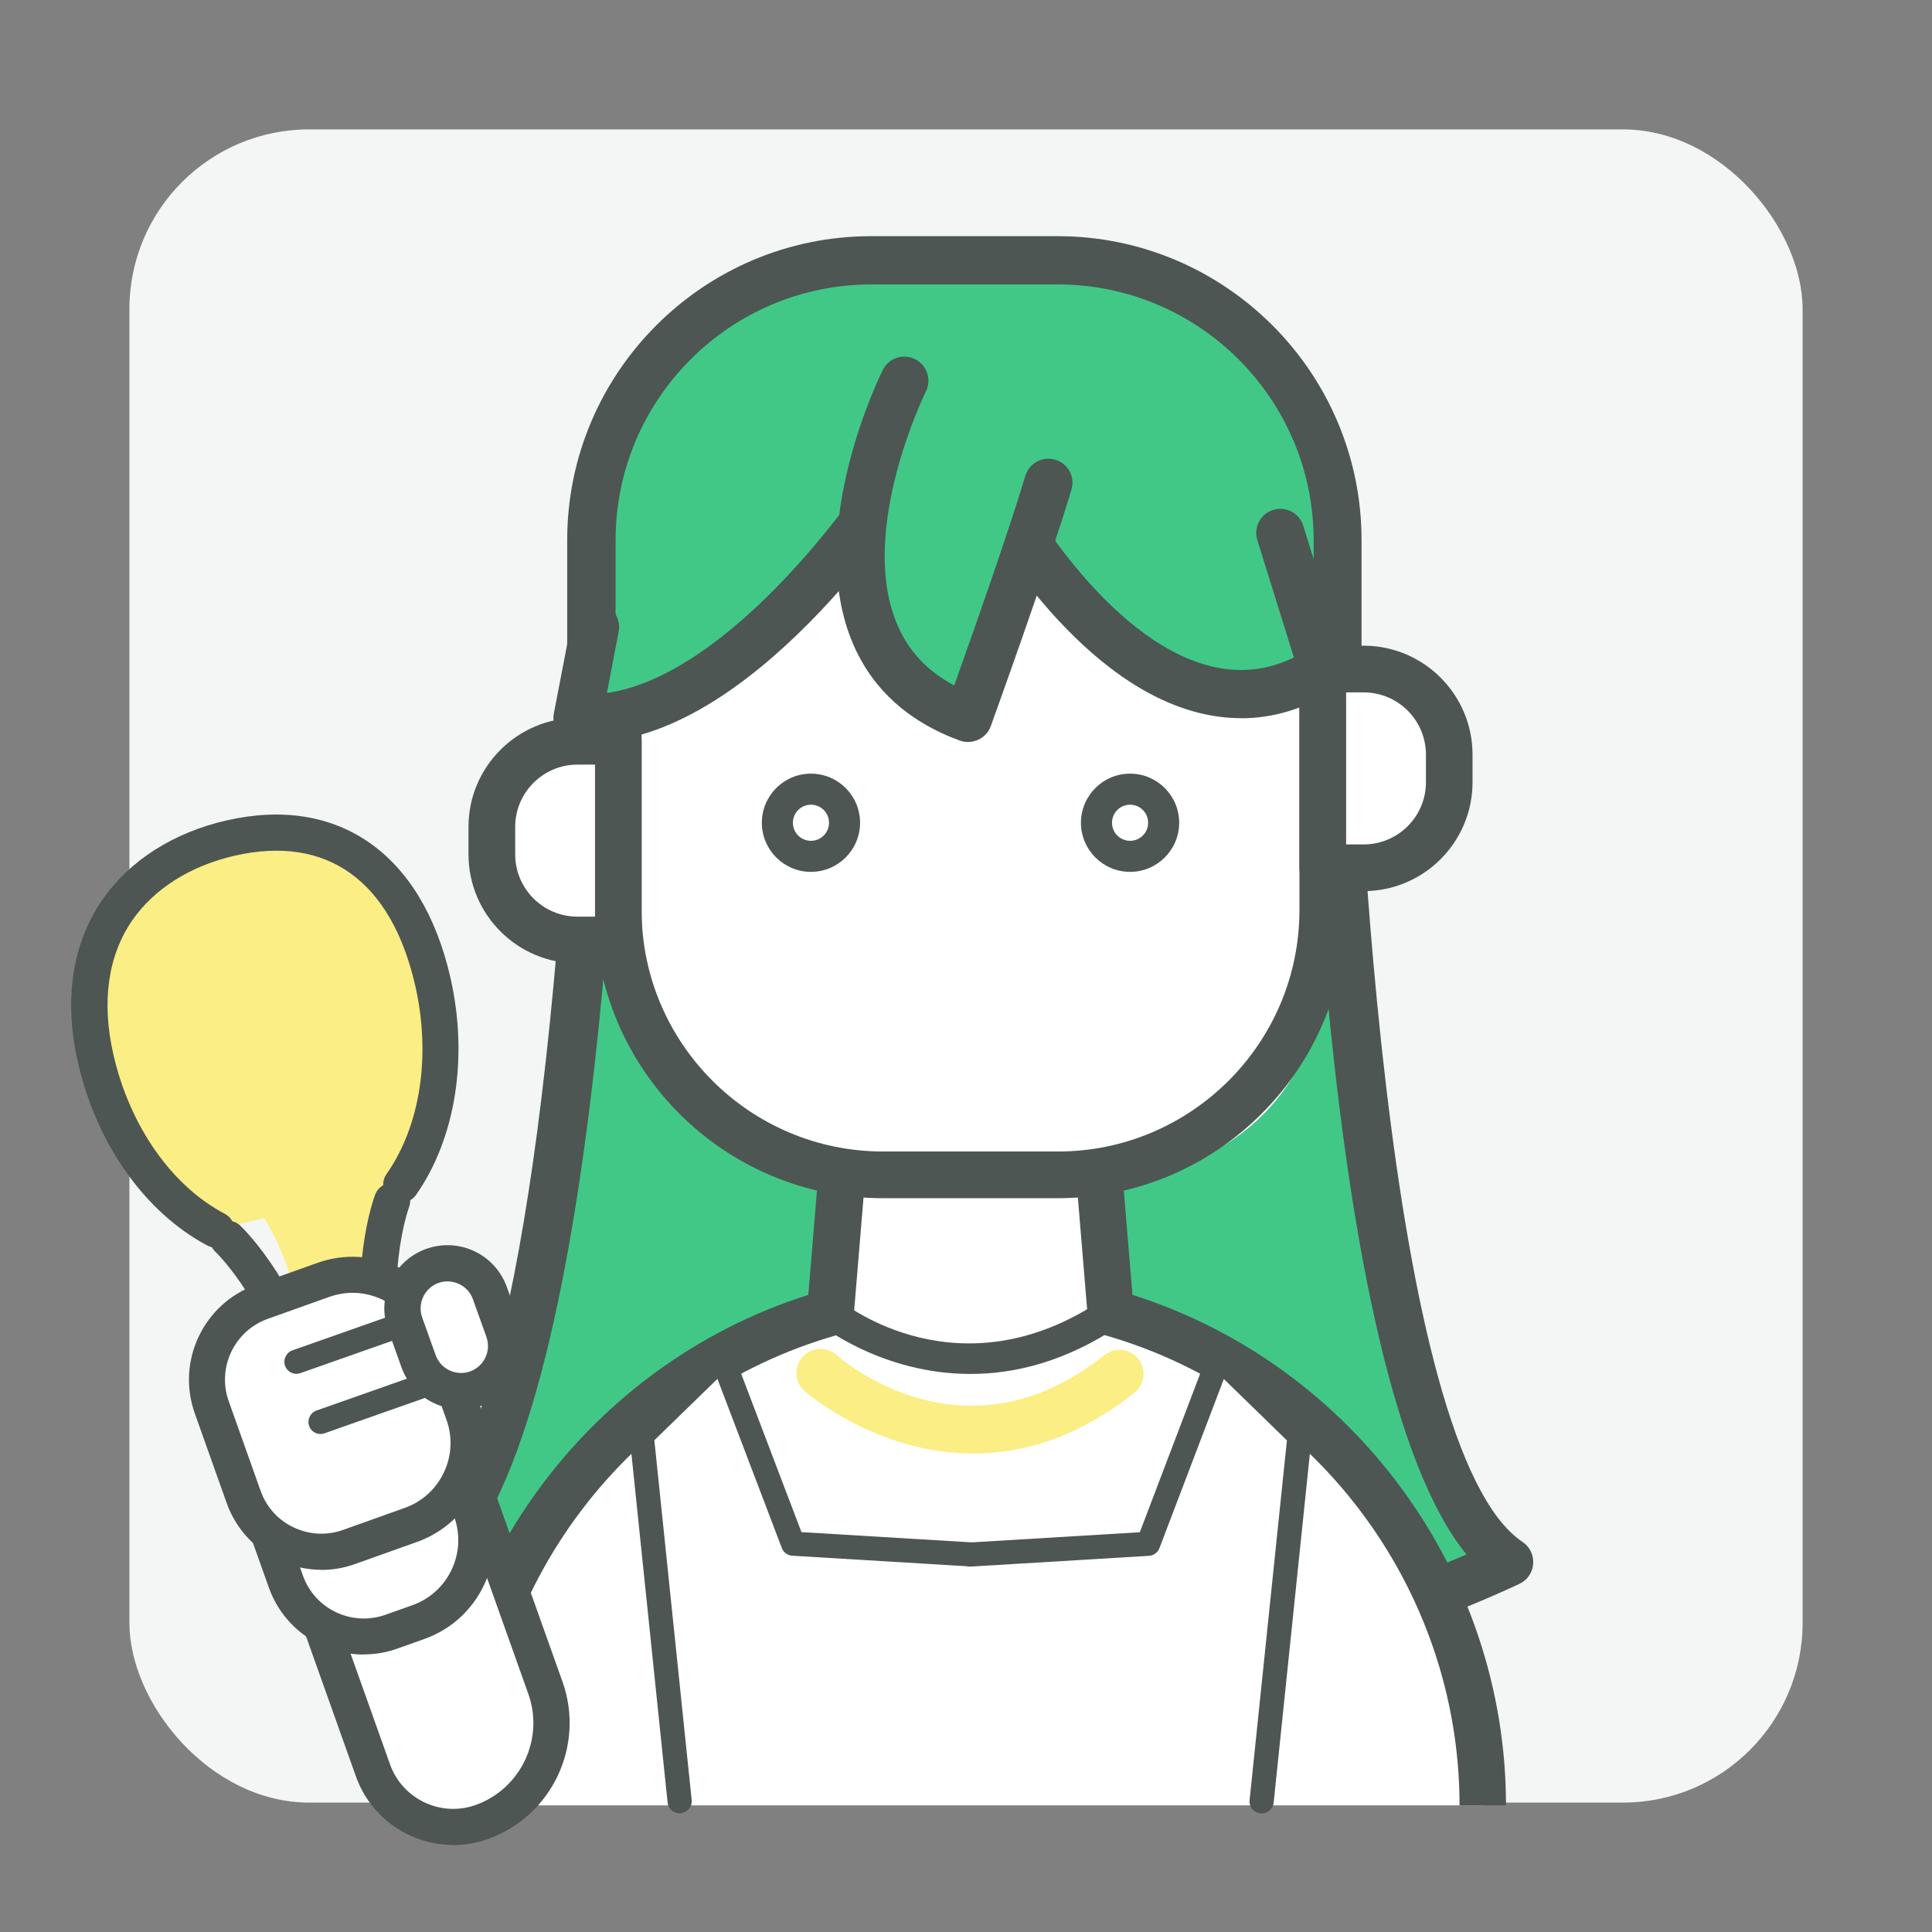 <?xml version="1.0" encoding="UTF-8"?>
<svg id="_レイヤー_2" data-name="レイヤー 2" xmlns="http://www.w3.org/2000/svg" viewBox="0 0 160.5 160.5">
  <rect x="0" y="0" width="160.5" height="160.5" fill="#808080" stroke="none"/>
  <defs>
    <style>
      .cls-1 {
        fill: #4d5653;
      }

      .cls-1, .cls-2, .cls-3, .cls-4, .cls-5, .cls-6 {
        stroke-width: 0px;
      }

      .cls-2 {
        fill: none;
      }

      .cls-3 {
        fill: #41c887;
      }

      .cls-4 {
        fill: #faee84;
      }

      .cls-5 {
        fill: #f4f5f5;
      }

      .cls-6 {
        fill: #fff;
      }
    </style>
  </defs>
  <g id="_レイヤー_1-2" data-name="レイヤー 1">
    <g>
      <g>
        <rect class="cls-5" x="10.75" y="10.75" width="139" height="139" rx="14.93" ry="14.93"/>
        <rect class="cls-2" width="160.5" height="160.5"/>
      </g>
      <g>
        <path class="cls-3" d="M49.99,41.93s-.36,77.98-15.11,87.84c0,0,25.16,12.03,50.2,12.03V32.98l-35.09,8.95Z"/>
        <path class="cls-1" d="M85.08,143.79c-25.21,0-50.02-11.73-51.07-12.23-.65-.31-1.08-.94-1.13-1.66-.05-.72.29-1.41.88-1.81,3.15-2.1,8.92-10.89,12.21-46.11,1.91-20.4,2.02-39.88,2.02-40.07,0-.91.62-1.7,1.51-1.93l35.09-8.95c.6-.15,1.23-.02,1.72.36.49.38.77.96.77,1.58v108.81c0,1.1-.9,2-2,2ZM38.42,129.15c6.84,2.9,25.7,10.13,44.66,10.62V35.55l-31.1,7.93c-.12,12.33-1.35,70.73-13.55,85.66Z"/>
      </g>
      <g>
        <path class="cls-3" d="M110.26,41.93s.36,77.98,15.11,87.84c0,0-25.16,12.03-50.2,12.03V32.98s35.09,8.95,35.09,8.95Z"/>
        <path class="cls-1" d="M75.17,143.79c-1.1,0-2-.9-2-2V32.98c0-.62.29-1.2.77-1.58.49-.38,1.12-.51,1.72-.36l35.09,8.95c.88.23,1.5,1.02,1.51,1.93.1,21.39,2.85,78.58,14.23,86.18.6.4.93,1.09.88,1.81-.05.72-.48,1.35-1.13,1.66-1.04.5-25.86,12.23-51.07,12.23ZM77.17,35.55v104.21c18.96-.49,37.82-7.72,44.66-10.62-12.21-14.93-13.43-73.33-13.55-85.66l-31.1-7.93Z"/>
      </g>
      <g>
        <path class="cls-6" d="M123.19,149.98c0-19.46-13.07-35.87-30.91-40.93l-1.18-14.19h-20.93l-1.18,14.19c-17.84,5.07-30.91,21.47-30.91,40.93"/>
        <path class="cls-1" d="M36.12,149.98c0-19.34,12.69-36.59,31.03-42.41l1.07-12.87c.08-1,.92-1.78,1.93-1.78h20.93c1.01,0,1.85.77,1.93,1.78l1.07,12.87c18.34,5.82,31.03,23.07,31.03,42.41M121.25,149.98c0-18.07-12.13-34.13-29.5-39.07-.78-.22-1.34-.9-1.4-1.7l-1.03-12.41h-17.36l-1.03,12.41c-.07.8-.63,1.48-1.4,1.7-17.37,4.93-29.5,21-29.5,39.07"/>
      </g>
      <g>
        <rect class="cls-6" x="51.36" y="30.07" width="58.53" height="67.53" rx="17.02" ry="17.02"/>
        <path class="cls-1" d="M87.89,99.54h-14.53c-13.2,0-23.94-10.74-23.94-23.94v-23.53c0-13.2,10.74-23.94,23.94-23.94h14.53c13.2,0,23.94,10.74,23.94,23.94v23.53c0,13.2-10.74,23.94-23.94,23.94ZM73.36,32.01c-11.06,0-20.06,9-20.06,20.06v23.53c0,11.06,9,20.06,20.06,20.06h14.53c11.06,0,20.06-9,20.06-20.06v-23.53c0-11.06-9-20.06-20.06-20.06h-14.53Z"/>
      </g>
      <g>
        <path class="cls-6" d="M46.36,61.58h5.01v16.51h-5.01c-3.04,0-5.5-2.46-5.5-5.5v-5.51c0-3.04,2.46-5.5,5.5-5.5Z"/>
        <path class="cls-1" d="M51.36,80.03h-3.39c-4.99,0-9.05-4.06-9.05-9.05v-2.29c0-4.99,4.06-9.05,9.05-9.05h3.39c1.07,0,1.94.87,1.94,1.94v16.51c0,1.07-.87,1.94-1.94,1.94ZM47.97,63.52c-2.85,0-5.17,2.32-5.17,5.17v2.29c0,2.85,2.32,5.17,5.17,5.17h1.46v-12.63h-1.46Z"/>
      </g>
      <g>
        <path class="cls-6" d="M115.39,55.58h5.01v16.51h-5.01c-3.04,0-5.5-2.46-5.5-5.5v-5.51c0-3.04,2.46-5.5,5.5-5.5Z" transform="translate(230.28 127.67) rotate(180)"/>
        <path class="cls-1" d="M113.28,74.03h-3.39c-1.07,0-1.94-.87-1.94-1.94v-16.51c0-1.07.87-1.94,1.94-1.94h3.39c4.99,0,9.05,4.06,9.05,9.05v2.29c0,4.99-4.06,9.05-9.05,9.05ZM111.83,70.15h1.46c2.85,0,5.17-2.32,5.17-5.17v-2.29c0-2.85-2.32-5.17-5.17-5.17h-1.46v12.63Z"/>
      </g>
      <path class="cls-1" d="M80.62,114.14c-7.34,0-12.39-4.03-12.46-4.09-.55-.45-.64-1.27-.18-1.82.45-.55,1.26-.64,1.82-.18.4.33,9.97,7.87,21.76-.07.59-.4,1.4-.24,1.79.35.4.59.24,1.4-.35,1.79-4.47,3.01-8.71,4.02-12.37,4.02Z"/>
      <g>
        <path class="cls-1" d="M67.37,72.43c-2.25,0-4.08-1.83-4.08-4.08s1.83-4.08,4.08-4.08,4.08,1.83,4.08,4.08-1.83,4.08-4.08,4.08ZM67.37,66.85c-.83,0-1.5.67-1.5,1.5s.67,1.5,1.5,1.5,1.5-.67,1.5-1.5-.67-1.5-1.5-1.5Z"/>
        <path class="cls-1" d="M93.88,72.43c-2.25,0-4.08-1.83-4.08-4.08s1.83-4.08,4.08-4.08,4.08,1.83,4.08,4.08-1.83,4.08-4.08,4.08ZM93.88,66.85c-.83,0-1.5.67-1.5,1.5s.67,1.5,1.5,1.5,1.5-.67,1.5-1.5-.67-1.5-1.5-1.5Z"/>
      </g>
      <g>
        <path class="cls-3" d="M49.12,55.62v-10.75c0-12.84,10.41-23.25,23.25-23.25h15.5c12.84,0,23.25,10.41,23.25,23.25v10.75l-33.4-13.7-28.6,13.7"/>
        <path class="cls-1" d="M111.12,57.62c-.26,0-.51-.05-.76-.15l-32.58-13.36-27.8,13.31c-.62.3-1.35.25-1.93-.11-.58-.37-.93-1.01-.93-1.69v-10.75c0-13.92,11.33-25.25,25.25-25.25h15.49c13.92,0,25.25,11.33,25.25,25.25v10.75c0,.67-.33,1.29-.89,1.66-.33.22-.72.34-1.11.34ZM77.73,39.93c.26,0,.52.05.76.15l30.64,12.57v-7.77c0-11.72-9.53-21.25-21.25-21.25h-15.49c-11.72,0-21.25,9.53-21.25,21.25v7.57l25.74-12.33c.27-.13.57-.2.86-.2Z"/>
      </g>
      <g>
        <path class="cls-3" d="M83.12,41.62s12.53,22.91,26.76,13.95l-3.52-11.31"/>
        <path class="cls-1" d="M103.1,59.66c-1.21,0-2.43-.16-3.66-.48-10.37-2.7-17.76-16.03-18.07-16.59-.53-.97-.17-2.18.79-2.71.97-.53,2.19-.17,2.71.79.07.12,6.88,12.39,15.58,14.64,2.44.63,4.75.41,7.04-.69l-3.04-9.76c-.33-1.05.26-2.18,1.32-2.5,1.05-.33,2.18.26,2.5,1.32l3.52,11.31c.27.87-.08,1.8-.85,2.29-2.53,1.59-5.15,2.39-7.85,2.39Z"/>
      </g>
      <g>
        <path class="cls-3" d="M49.42,52.07l-1.46,7.57c12.84,1.01,26.13-19.54,26.13-19.54"/>
        <path class="cls-1" d="M48.88,61.68c-.36,0-.71-.01-1.07-.04-.57-.04-1.09-.33-1.43-.78s-.48-1.03-.37-1.59l1.46-7.57c.21-1.08,1.25-1.8,2.34-1.59,1.08.21,1.79,1.26,1.59,2.34l-.98,5.12c5.14-.73,10.33-4.97,13.98-8.67,4.74-4.81,8.01-9.83,8.04-9.88.6-.93,1.84-1.19,2.77-.59.93.6,1.19,1.84.59,2.76-.55.86-13.41,20.49-26.9,20.49Z"/>
      </g>
      <g>
        <path class="cls-3" d="M75.12,31.62s-11,22,5.29,28.01c0,0,4.71-13.01,6.67-19.54"/>
        <path class="cls-1" d="M80.41,61.64c-.23,0-.47-.04-.69-.12-4.42-1.63-7.46-4.47-9.02-8.44-3.73-9.42,2.38-21.82,2.64-22.35.49-.99,1.69-1.39,2.68-.89.99.49,1.39,1.69.9,2.68-.06.11-5.57,11.35-2.49,19.1.92,2.33,2.51,4.08,4.84,5.32,1.4-3.91,4.45-12.55,5.91-17.41.32-1.06,1.43-1.66,2.49-1.34,1.06.32,1.66,1.43,1.34,2.49-1.95,6.5-6.51,19.11-6.7,19.64-.18.5-.55.91-1.04,1.13-.27.12-.55.19-.84.19Z"/>
      </g>
      <g>
        <polyline class="cls-6" points="56.45 149.64 53.3 119.28 59.98 112.78 65.87 128.25 80.62 129.14"/>
        <path class="cls-1" d="M56.45,150.64c-.51,0-.94-.38-.99-.9l-3.15-30.36c-.03-.3.08-.61.3-.82l6.68-6.51c.24-.24.58-.33.91-.26.33.07.6.31.72.62l5.66,14.87,14.11.85c.55.03.97.51.94,1.06s-.5.98-1.06.94l-14.75-.89c-.39-.02-.73-.27-.87-.64l-5.35-14.05-5.24,5.1,3.1,29.88c.06.55-.34,1.04-.89,1.1-.04,0-.07,0-.1,0Z"/>
      </g>
      <g>
        <polyline class="cls-6" points="104.8 149.64 107.95 119.28 101.27 112.78 95.38 128.25 80.63 129.14"/>
        <path class="cls-1" d="M104.8,150.64s-.07,0-.1,0c-.55-.06-.95-.55-.89-1.1l3.1-29.88-5.24-5.1-5.35,14.05c-.14.37-.48.62-.87.64l-14.75.89c-.54.04-1.02-.39-1.06-.94-.03-.55.39-1.03.94-1.06l14.11-.85,5.66-14.87c.12-.31.39-.55.72-.62.33-.07.67.02.91.26l6.68,6.51c.22.21.33.52.3.82l-3.15,30.36c-.05.51-.49.9-.99.9Z"/>
      </g>
      <path class="cls-4" d="M80.85,120.75c-8.12,0-13.95-5.14-14.03-5.21-.82-.74-.88-2-.14-2.82.74-.82,2-.89,2.82-.15.44.39,10.65,9.27,22.25,0,.86-.69,2.12-.55,2.81.31.69.86.55,2.12-.31,2.81-4.75,3.79-9.35,5.06-13.39,5.06Z"/>
      <path class="cls-4" d="M14.59,93.77s8.8,4.89,10.17,15.37l6.73-1.82s-.85-14.84,3.39-19.77l-20.29,6.22Z"/>
      <g>
        <path class="cls-6" d="M28.44,125.25h15.8v17.87c0,4.82-3.91,8.73-8.73,8.73h0c-3.9,0-7.07-3.17-7.07-7.07v-19.54h0Z" transform="translate(-44.37 20.22) rotate(-19.6)"/>
        <path class="cls-1" d="M37.65,153.27c-3.52,0-6.83-2.19-8.08-5.69l-6.55-18.4c-.28-.78.13-1.64.91-1.92l14.88-5.3c.78-.28,1.64.13,1.92.91l6,16.84c1.89,5.31-.89,11.18-6.21,13.07h0c-.95.34-1.91.5-2.87.5ZM26.35,129.58l6.05,16.99c1.03,2.89,4.22,4.41,7.11,3.38h0c3.75-1.34,5.72-5.48,4.38-9.23l-5.49-15.42-12.05,4.29Z"/>
      </g>
      <g>
        <g>
          <path class="cls-4" d="M17.96,102.16c-4.62-2.44-8.51-7.64-10.02-14.22-2.37-10.31,3.45-16.54,11.18-18.32,7.73-1.77,14.44,1.59,16.81,11.89,1.48,6.44.33,12.68-2.62,16.89"/>
          <path class="cls-1" d="M17.96,103.66c-.24,0-.47-.06-.7-.17-5.19-2.74-9.23-8.42-10.78-15.21-1.2-5.21-.49-9.9,2.04-13.55,2.23-3.23,5.88-5.56,10.28-6.57,9.29-2.13,16.25,2.74,18.61,13.02,1.52,6.62.45,13.38-2.85,18.09-.48.68-1.41.84-2.09.37-.68-.48-.84-1.41-.37-2.09,2.83-4.02,3.72-9.89,2.39-15.69-2-8.71-7.33-12.53-15.01-10.77-3.66.84-6.67,2.74-8.48,5.35-2.04,2.94-2.58,6.8-1.58,11.17,1.37,5.95,4.83,10.9,9.26,13.23.73.39,1.01,1.29.63,2.03-.27.51-.79.8-1.33.8Z"/>
        </g>
        <path class="cls-1" d="M30.04,131.18c-.62,0-1.24-.19-1.8-.57-1.09-.72-1.9-2.07-2.16-3.6l-1.72-9.89c-1.71-8.58-6.41-13.08-6.46-13.12-.6-.57-.63-1.52-.07-2.12.57-.6,1.52-.63,2.12-.07.22.21,5.45,5.21,7.35,14.76l1.72,9.93c.19,1.12.83,1.66,1.01,1.68l3.13-.72c.82-.19,1.61.32,1.8,1.13.19.81-.32,1.61-1.13,1.8l-3.16.73c-.21.05-.43.07-.65.07Z"/>
        <path class="cls-1" d="M30.79,131.05c-.68,0-1.3-.47-1.46-1.17-.19-.81.32-1.61,1.13-1.8l3.16-.73c.13-.09.46-.85.15-1.94l-2.77-9.65c-2.46-9.46.06-16.24.17-16.53.3-.77,1.17-1.16,1.94-.87.77.3,1.16,1.16.87,1.93-.03.08-2.28,6.24-.08,14.67l2.76,9.62c.43,1.49.29,3.05-.38,4.18-.46.79-1.17,1.33-1.99,1.51l-3.16.73c-.11.03-.23.04-.34.04Z"/>
        <g>
          <ellipse class="cls-4" cx="30.91" cy="123.85" rx="1.47" ry="2.21" transform="translate(-26.92 10.05) rotate(-12.93)"/>
          <path class="cls-1" d="M31.18,126.53c-.96,0-1.88-.91-2.19-2.24-.34-1.48.24-2.83,1.32-3.08,1.08-.24,2.19.72,2.53,2.2h0c.15.67.12,1.35-.09,1.91-.24.62-.68,1.05-1.23,1.17-.11.03-.23.04-.34.04ZM30.65,122.17s-.08,0-.11.01c-.45.1-.79.9-.57,1.88.22.98.88,1.54,1.33,1.45.29-.07.45-.38.52-.55.14-.37.16-.86.05-1.33h0c-.11-.47-.34-.9-.63-1.17-.12-.11-.34-.29-.59-.29Z"/>
        </g>
      </g>
      <g>
        <path class="cls-6" d="M27.92,108.96h2.39c3.99,0,7.23,3.24,7.23,7.23v12.44c0,3.99-3.24,7.23-7.23,7.23h-2.39c-3.78,0-6.85-3.07-6.85-6.85v-13.2c0-3.78,3.07-6.85,6.85-6.85Z" transform="translate(-39.37 16.93) rotate(-19.6)"/>
        <path class="cls-1" d="M30.22,137.45c-3.43,0-6.66-2.13-7.88-5.55l-4.43-12.44c-1.54-4.34.73-9.12,5.07-10.67l2.25-.8c2.2-.78,4.57-.66,6.67.34,2.11,1,3.7,2.76,4.48,4.96l4.17,11.72c1.61,4.54-.76,9.54-5.3,11.15h0l-2.25.8c-.92.33-1.87.48-2.79.48ZM34.77,134.75h0,0ZM28.16,110.49c-.64,0-1.28.11-1.92.33l-2.25.8c-2.78.99-4.24,4.06-3.25,6.84l4.43,12.44c.99,2.78,4.05,4.23,6.84,3.25l2.25-.8c2.98-1.06,4.54-4.34,3.48-7.32l-4.17-11.72c-.83-2.34-3.05-3.81-5.4-3.81Z"/>
      </g>
      <g>
        <path class="cls-6" d="M25.21,106.54h5.44c3.99,0,7.23,3.24,7.23,7.23v7.15c0,3.99-3.24,7.23-7.23,7.23h-5.44c-3.78,0-6.85-3.07-6.85-6.85v-7.91c0-3.78,3.07-6.85,6.85-6.85Z" transform="translate(-37.74 16.23) rotate(-19.6)"/>
        <path class="cls-1" d="M26.7,130.41c-1.22,0-2.44-.27-3.58-.81-2.02-.96-3.54-2.64-4.29-4.74l-2.65-7.45c-1.54-4.34.73-9.12,5.07-10.67l5.13-1.83c4.53-1.61,9.54.76,11.15,5.3l2.4,6.74c.78,2.2.66,4.57-.34,6.67s-2.76,3.7-4.96,4.48l-5.13,1.83c-.92.33-1.86.49-2.81.49ZM29.3,107.4c-.64,0-1.28.11-1.92.33l-5.13,1.83c-2.78.99-4.24,4.06-3.25,6.84l2.65,7.45c.48,1.35,1.45,2.43,2.75,3.04,1.29.61,2.74.69,4.09.21l5.13-1.83h0c1.44-.51,2.6-1.56,3.25-2.94.66-1.38.74-2.94.22-4.38l-2.4-6.74c-.83-2.34-3.05-3.81-5.4-3.81Z"/>
      </g>
      <g>
        <rect class="cls-6" x="33.99" y="104.85" width="7.48" height="10.81" rx="3.74" ry="3.74" transform="translate(-34.8 19.05) rotate(-19.6)"/>
        <path class="cls-1" d="M38.29,117.07c-.77,0-1.53-.17-2.25-.51-1.26-.6-2.22-1.66-2.69-2.98l-1.12-3.13c-.97-2.72.46-5.73,3.18-6.7,1.32-.47,2.74-.4,4.01.2,1.26.6,2.22,1.66,2.69,2.98l1.12,3.13c.47,1.32.4,2.74-.2,4.01-.6,1.26-1.66,2.22-2.98,2.69h0c-.57.2-1.17.31-1.76.31ZM39.55,115.35h0,0ZM37.18,106.45c-.25,0-.51.04-.75.13-1.16.41-1.77,1.7-1.36,2.86l1.12,3.13c.2.56.61,1.02,1.15,1.27.54.26,1.15.29,1.71.09.56-.2,1.02-.61,1.27-1.15.26-.54.29-1.15.09-1.71l-1.12-3.13c-.2-.56-.61-1.02-1.15-1.27-.3-.14-.63-.22-.96-.22Z"/>
      </g>
      <g>
        <line class="cls-6" x1="24.62" y1="113.12" x2="33.65" y2="109.95"/>
        <path class="cls-1" d="M24.62,114.13c-.41,0-.8-.26-.94-.67-.18-.52.09-1.09.61-1.28l9.03-3.18c.52-.18,1.09.09,1.28.61s-.09,1.09-.61,1.28l-9.03,3.18c-.11.04-.22.06-.33.06Z"/>
      </g>
      <g>
        <line class="cls-6" x1="26.62" y1="118.12" x2="35.65" y2="114.95"/>
        <path class="cls-1" d="M26.62,119.13c-.41,0-.8-.26-.94-.67-.18-.52.09-1.09.61-1.28l9.03-3.18c.52-.18,1.09.09,1.28.61.18.52-.09,1.09-.61,1.28l-9.03,3.18c-.11.04-.22.06-.33.06Z"/>
      </g>
    </g>
  </g>
</svg>